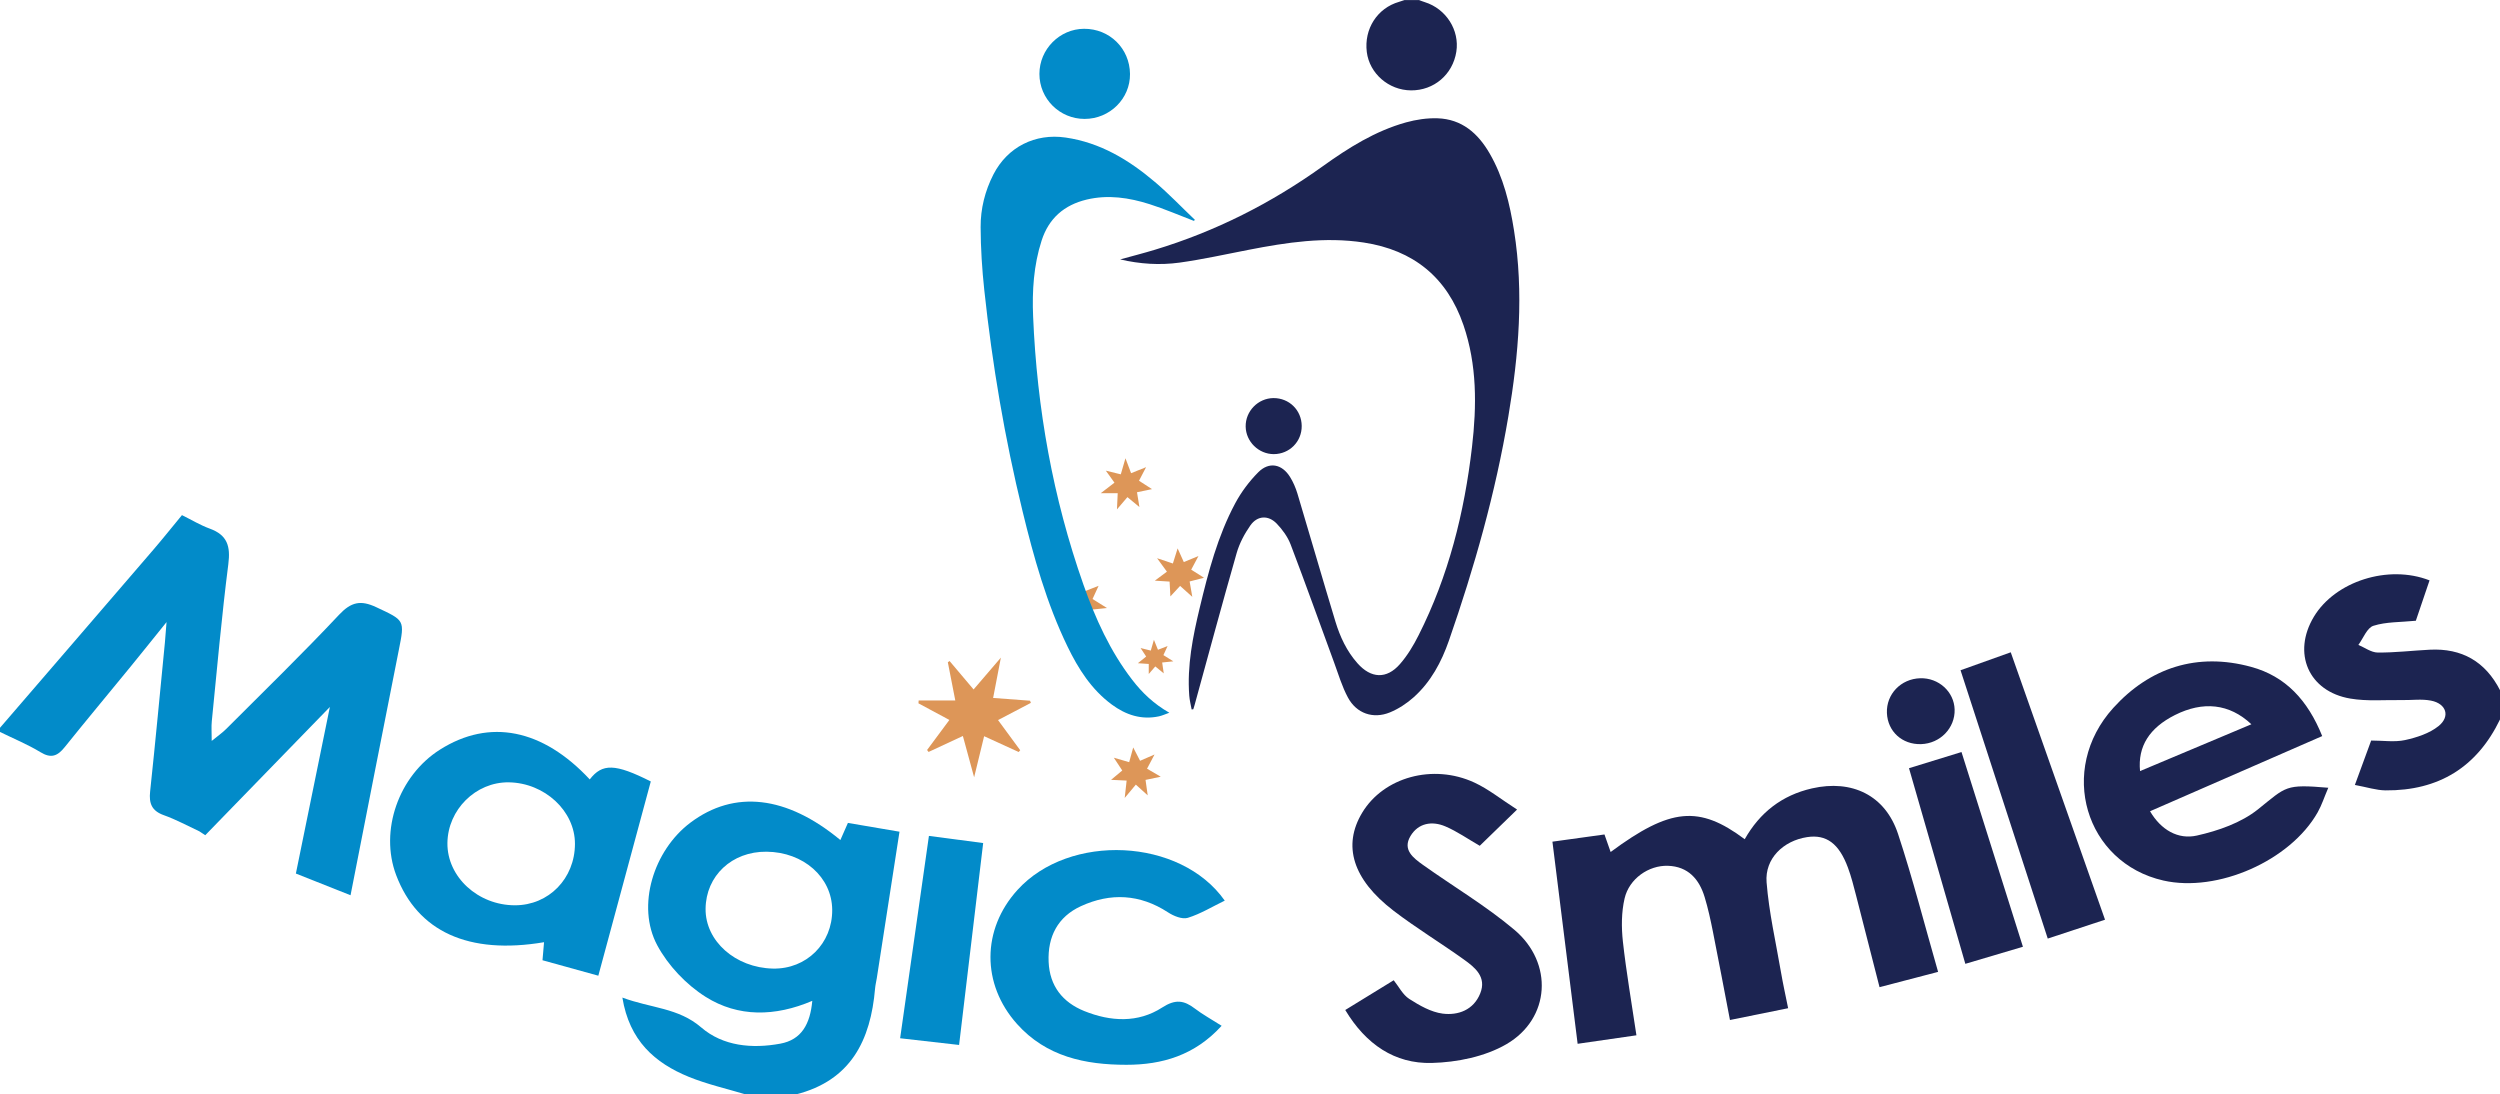 <?xml version="1.0" encoding="UTF-8"?><svg id="Layer_2" xmlns="http://www.w3.org/2000/svg" viewBox="0 0 600 262.67"><defs><style>.cls-1{fill:#dd9658;}.cls-1,.cls-2,.cls-3{stroke-width:0px;}.cls-2{fill:#028bc9;}.cls-3{fill:#1c2451;}</style></defs><g id="Layer_1-2"><path class="cls-2" d="M0,174.67c12.27-14.24,24.55-28.47,36.8-42.73,2.27-2.64,4.44-5.37,6.87-8.31,2.29,1.13,4.41,2.42,6.7,3.25,4.19,1.53,4.98,4.22,4.43,8.5-1.6,12.54-2.71,25.15-3.97,37.74-.13,1.31-.02,2.64-.02,4.7,1.44-1.18,2.58-1.96,3.53-2.92,9.06-9.07,18.27-18.02,27.04-27.36,2.9-3.08,5.18-3.57,8.91-1.82,6.85,3.22,6.88,3,5.41,10.36-3.86,19.39-7.64,38.79-11.57,58.78-4.35-1.73-8.59-3.41-13.12-5.21,2.76-13.52,5.44-26.65,8.16-39.98-10.13,10.43-20.02,20.6-29.91,30.78-.48-.31-.95-.62-1.43-.94-2.82-1.31-5.57-2.82-8.49-3.86-2.91-1.03-3.62-2.81-3.31-5.69,1.27-11.92,2.38-23.86,3.55-35.79.11-1.1.18-2.2.39-4.87-3.47,4.3-6.02,7.5-8.61,10.67-5.27,6.45-10.61,12.84-15.82,19.33-1.72,2.15-3.26,2.8-5.85,1.21C6.63,178.65,3.25,177.27,0,175.67c0-.33,0-.67,0-1Z"/><path class="cls-2" d="M179,262.67c-4.57-1.38-9.27-2.43-13.67-4.22-8.18-3.34-14.28-8.7-15.96-19.03,6.85,2.56,13.42,2.42,18.92,7.16,5.23,4.51,12.21,5.15,18.98,3.9,5.12-.94,7.18-4.74,7.68-10.28-8.93,3.82-17.79,3.95-25.57-.94-4.68-2.94-9.03-7.53-11.64-12.39-5.06-9.44-.89-22.79,7.97-29.44,10.54-7.91,23.06-6.52,35.98,4.18.59-1.34,1.14-2.6,1.81-4.11,4.11.7,7.99,1.36,12.38,2.11-1.85,11.95-3.65,23.56-5.45,35.16-.13.82-.34,1.63-.41,2.46-1.06,12.43-5.8,22.1-19.02,25.44h-12ZM183.96,204.41c-8.3-.08-14.55,5.78-14.62,13.71-.07,7.73,7.16,14.15,16.16,14.34,8.04.17,14.29-6.02,14.23-14.1-.06-7.82-6.88-13.87-15.77-13.95Z"/><path class="cls-2" d="M143.6,234.17c-4.83-1.34-8.97-2.48-13.4-3.71.13-1.56.25-2.92.37-4.33-18.12,3.06-30.36-2.54-35.49-16.1-4.03-10.65.58-23.84,10.53-30.13,11.88-7.51,24.62-4.97,35.93,7.16,3.01-3.89,6.1-3.82,14.65.49-4.12,15.27-8.27,30.62-12.59,46.61ZM137.99,202.53c.02-7.88-7.26-14.65-15.89-14.77-7.91-.1-14.63,6.55-14.72,14.57-.09,8.11,7.32,14.94,16.21,14.94,8.11,0,14.38-6.42,14.4-14.75Z"/><path class="cls-2" d="M293.19,246.19c-6.46,7.1-14.28,9.36-22.85,9.36-9.9,0-19.24-1.95-26.26-9.8-8.54-9.56-8.47-22.69.1-32.15,12.43-13.72,39.12-12.57,49.76,2.55-2.98,1.44-5.8,3.18-8.87,4.13-1.35.41-3.42-.44-4.77-1.33-6.74-4.39-13.78-4.73-20.88-1.47-5.53,2.54-8.01,7.28-7.75,13.37.25,5.8,3.36,9.7,8.55,11.8,6.29,2.54,12.89,2.92,18.71-.85,3.18-2.05,5.23-1.74,7.86.27,1.83,1.4,3.89,2.52,6.4,4.12Z"/><path class="cls-2" d="M222.94,200.62c4.66.61,8.57,1.13,13.02,1.71-1.93,16.17-3.82,32.06-5.78,48.46-4.72-.54-8.95-1.02-14.15-1.61,2.29-16.11,4.56-32.03,6.91-48.56Z"/><path class="cls-3" d="M600,172.67c-5.54,11.49-14.77,17.12-27.45,17.02-2.25-.02-4.49-.77-7.38-1.3,1.44-3.94,2.69-7.32,3.91-10.66,2.9,0,5.61.43,8.12-.11,2.82-.62,5.86-1.6,8.05-3.36,2.88-2.32,1.87-5.39-1.81-6.11-2.24-.44-4.63-.09-6.95-.13-4.14-.07-8.37.33-12.41-.36-10.05-1.7-14-10.92-8.74-19.66,5.08-8.44,17.78-12.6,27.75-8.71-1.13,3.33-2.27,6.69-3.29,9.69-3.74.37-7.14.24-10.18,1.21-1.54.49-2.43,2.99-3.61,4.59,1.55.65,3.09,1.82,4.64,1.83,4.15.04,8.31-.47,12.47-.68,7.72-.4,13.38,2.84,16.9,9.75v7Z"/><path class="cls-3" d="M465.15,233.25c-4.94,1.29-9.23,2.41-14.06,3.67-1.94-7.6-3.77-14.81-5.63-22-.58-2.25-1.15-4.52-1.96-6.7-2.15-5.81-5.2-8.02-9.81-7.31-5.71.88-10.16,5.16-9.71,10.84.57,7.25,2.23,14.41,3.46,21.61.47,2.75,1.08,5.47,1.71,8.61-4.76.96-9.08,1.84-13.96,2.83-1.4-7.29-2.71-14.27-4.1-21.24-.55-2.77-1.15-5.54-1.97-8.24-1.31-4.34-3.98-7.37-8.82-7.53-4.62-.15-9.3,3.1-10.4,7.83-.77,3.31-.78,6.94-.41,10.34.82,7.39,2.1,14.73,3.25,22.51-4.75.69-9.12,1.32-14.11,2.04-2.04-16.31-4.02-32.21-6.05-48.51,4.47-.62,8.37-1.16,12.49-1.73.55,1.56,1,2.84,1.48,4.21,14.32-10.6,21.21-11.27,32.18-3.07,3.61-6.38,8.91-10.55,16.15-12.2,9.59-2.18,17.58,1.64,20.65,10.94,3.53,10.71,6.33,21.67,9.61,33.1Z"/><path class="cls-3" d="M558.79,189.06c-.99,2.31-1.59,4.21-2.55,5.9-6.57,11.62-24.04,19.31-37.02,16.37-18.75-4.25-25.49-26.57-12.03-41.43,8.77-9.68,20.15-13.38,33.08-9.85,8.23,2.24,13.58,7.96,17.06,16.61-13.74,6-27.36,11.94-41.32,18.04,2.64,4.51,6.75,6.84,11.22,5.84,5.15-1.15,10.65-3.07,14.69-6.3,6.89-5.52,6.46-6.06,16.86-5.18ZM540.34,173.83c-5.3-5-11.64-5.6-18.36-2.22-6.09,3.07-8.95,7.48-8.37,13.45,8.9-3.74,17.67-7.43,26.73-11.24Z"/><path class="cls-3" d="M364.11,194.28c-3.57,3.46-6.27,6.09-8.97,8.71-2.84-1.63-5.42-3.45-8.26-4.66-3.2-1.36-6.5-.81-8.37,2.33-1.96,3.28.68,5.26,3.01,6.92,7.31,5.21,15.11,9.82,21.95,15.59,9.41,7.94,8.62,21.3-1.92,27.43-5.16,3-11.88,4.36-17.94,4.51-8.84.23-15.79-4.44-20.75-12.71,3.65-2.24,7.24-4.45,11.63-7.14,1.22,1.52,2.17,3.48,3.73,4.48,2.45,1.57,5.23,3.17,8.03,3.53,3.74.47,7.41-.89,9-4.84,1.6-3.97-1.25-6.24-3.98-8.19-5.54-3.97-11.4-7.52-16.81-11.66-9.83-7.53-12.28-15.64-7.54-23.52,5.12-8.52,16.96-11.85,26.92-7.25,3.4,1.57,6.39,4,10.27,6.49Z"/><path class="cls-3" d="M505.2,220.73c-4.74,1.56-9.07,2.99-13.74,4.53-7.02-21.6-13.89-42.72-20.93-64.4,3.97-1.42,7.64-2.74,12.05-4.31,7.54,21.39,15,42.56,22.63,64.19Z"/><path class="cls-3" d="M485.51,227.22c-4.87,1.45-9.1,2.7-13.83,4.1-4.59-15.95-9.02-31.34-13.52-46.95,4.34-1.33,8.11-2.49,12.6-3.88,4.87,15.44,9.69,30.71,14.74,46.73Z"/><path class="cls-3" d="M460.85,162.78c4.43-.13,8.13,3.23,8.26,7.49.14,4.45-3.47,8.18-8.05,8.32-4.54.14-8.02-3.04-8.2-7.47-.18-4.52,3.35-8.2,7.99-8.34Z"/><path class="cls-1" d="M244.48,180.48c-2.64-1.21-5.29-2.42-8.29-3.79-.77,3.18-1.5,6.18-2.4,9.86-.98-3.58-1.79-6.55-2.7-9.91-2.87,1.34-5.55,2.59-8.23,3.83-.12-.16-.24-.32-.36-.47,1.73-2.33,3.46-4.66,5.35-7.21-2.64-1.42-5.03-2.71-7.42-3.99l.05-.69h8.79c-.67-3.43-1.23-6.3-1.79-9.16.14-.1.28-.2.42-.3,1.83,2.17,3.67,4.34,5.76,6.82,2.11-2.46,4.06-4.74,6.55-7.64-.71,3.7-1.26,6.55-1.86,9.68,3.05.23,5.96.44,8.86.66.07.17.14.35.2.52-2.52,1.32-5.03,2.64-7.88,4.13,1.83,2.48,3.58,4.86,5.32,7.24-.12.14-.25.28-.37.42Z"/><path class="cls-1" d="M265.64,145.93c-1.57.16-2.62.27-3.9.41.18,1.21.33,2.26.55,3.78-1.11-.92-1.95-1.61-2.94-2.43-.71.82-1.34,1.55-2.27,2.63v-3.49c-1.19-.08-2.25-.15-3.78-.26,1.08-.86,1.89-1.51,2.89-2.31-.57-.88-1.15-1.76-1.93-2.96,1.32.33,2.35.59,3.55.89.34-1.16.66-2.28,1.09-3.76.55,1.36.95,2.35,1.41,3.48,1.04-.41,1.97-.77,3.35-1.31-.52,1.14-.9,1.98-1.45,3.16.95.6,1.98,1.24,3.45,2.16Z"/><path class="cls-1" d="M281.61,158.72c-1.08.11-1.81.19-2.69.28.12.84.23,1.56.38,2.61-.77-.63-1.35-1.11-2.03-1.67-.49.57-.92,1.07-1.57,1.82v-2.41c-.82-.06-1.55-.11-2.61-.18.74-.6,1.3-1.04,1.99-1.6-.4-.61-.8-1.22-1.34-2.04.91.23,1.62.41,2.45.61.23-.8.46-1.58.75-2.59.38.94.66,1.62.97,2.4.72-.28,1.36-.53,2.31-.9-.36.79-.62,1.36-1,2.18.66.41,1.37.86,2.38,1.49Z"/><path class="cls-1" d="M270.11,109.98c.58,1.53.93,2.46,1.35,3.58,1.13-.45,2.13-.85,3.6-1.44-.65,1.26-1.13,2.17-1.7,3.26.9.58,1.8,1.16,3.12,2.01-1.39.29-2.39.5-3.6.75.17,1.03.34,2.07.58,3.55-1.15-.95-1.97-1.64-2.88-2.38-.74.87-1.46,1.71-2.51,2.94.07-1.51.12-2.59.18-3.88h-4.07c1.35-1.04,2.28-1.76,3.29-2.53-.66-.92-1.24-1.72-2.07-2.88,1.34.33,2.29.56,3.59.88.32-1.11.65-2.23,1.12-3.86Z"/><path class="cls-1" d="M270.39,187.34c-1.28-.06-2.26-.11-3.73-.18,1.07-.9,1.81-1.51,2.68-2.24-.59-.9-1.19-1.8-2.02-3.07,1.37.4,2.39.69,3.68,1.07.28-1.03.57-2.06.97-3.53.61,1.19,1.08,2.1,1.65,3.2.98-.43,1.96-.85,3.47-1.51-.72,1.36-1.2,2.28-1.8,3.41.98.57,1.97,1.15,3.29,1.92-1.36.29-2.39.5-3.65.77.15,1.1.3,2.15.52,3.71-1.14-1.04-1.93-1.75-2.85-2.58-.84,1.01-1.59,1.91-2.67,3.2.18-1.62.3-2.7.46-4.16Z"/><path class="cls-1" d="M277.16,139.36c1.25-.93,2.02-1.51,2.9-2.16-.72-.98-1.36-1.87-2.36-3.23,1.54.52,2.55.85,3.79,1.27.35-1.11.67-2.12,1.14-3.63.59,1.3,1,2.22,1.48,3.28,1.04-.42,2.03-.83,3.52-1.44-.69,1.3-1.18,2.22-1.74,3.27.95.6,1.86,1.18,3.07,1.94-1.28.33-2.29.59-3.45.89.2,1.17.39,2.24.64,3.69-1.07-.96-1.92-1.71-2.93-2.62-.69.74-1.34,1.45-2.33,2.52-.08-1.4-.13-2.42-.19-3.56-1.06-.07-2-.13-3.53-.22Z"/><path class="cls-3" d="M340.53,0c.48.18.95.37,1.44.52,5.1,1.6,8.36,6.72,7.55,11.89-.86,5.47-5.37,9.32-10.88,9.28-5.36-.04-9.96-4.04-10.61-9.21-.69-5.54,2.52-10.54,7.75-12.04.44-.13.87-.29,1.31-.43,1.15,0,2.3,0,3.45,0Z"/><path class="cls-3" d="M286,170.3c-.2-1.12-.5-2.23-.58-3.36-.54-7.17.85-14.13,2.51-21.04,2.07-8.63,4.31-17.23,8.52-25.1,1.45-2.71,3.38-5.29,5.55-7.47,2.59-2.59,5.67-1.98,7.61,1.14.76,1.22,1.35,2.6,1.77,3.98,3.07,10.23,6.02,20.5,9.12,30.72,1.11,3.66,2.72,7.12,5.3,10.02,3.23,3.65,6.98,3.86,10.18.2,1.8-2.05,3.25-4.47,4.48-6.92,7.19-14.23,10.99-29.45,12.82-45.19,1.15-9.85,1.22-19.71-2.05-29.26-3.92-11.45-12-17.99-23.92-19.81-9.34-1.43-18.51-.03-27.65,1.75-5.52,1.07-11.02,2.3-16.58,3.07-4.73.65-9.51.34-14.24-.77,2.78-.77,5.58-1.48,8.34-2.32,14.56-4.41,27.93-11.18,40.3-20.05,6.16-4.42,12.58-8.46,19.98-10.52,2.43-.67,5.04-1.06,7.54-.98,5.83.19,9.72,3.6,12.51,8.43,3.32,5.74,4.84,12.07,5.86,18.53,2.37,14.93,1.13,29.77-1.36,44.54-3.09,18.4-8.16,36.29-14.28,53.88-1.78,5.12-4.33,9.88-8.42,13.55-1.67,1.5-3.67,2.81-5.74,3.66-4.02,1.64-8,.26-10.06-3.56-1.42-2.63-2.28-5.57-3.32-8.4-3.47-9.44-6.85-18.92-10.43-28.32-.7-1.84-1.96-3.58-3.33-5.01-2.02-2.11-4.66-1.98-6.34.41-1.41,2.01-2.63,4.31-3.3,6.66-3.47,12.12-6.75,24.3-10.09,36.45-.09.34-.2.67-.31,1.01-.13.02-.26.03-.39.05Z"/><path class="cls-2" d="M286.52,53.01c-3.54-1.35-7.02-2.87-10.62-4.01-4.91-1.56-9.96-2.33-15.11-1.1-5.39,1.3-9.07,4.48-10.8,9.83-1.92,5.95-2.3,12.11-2.04,18.26.92,22.01,4.74,43.5,12.07,64.31,2.87,8.14,6.41,15.98,11.73,22.88,2.38,3.09,5.15,5.74,8.89,7.88-1.01.36-1.73.69-2.48.86-4.23.91-7.95-.34-11.32-2.82-4.88-3.6-8.04-8.57-10.63-13.92-5.03-10.38-8.11-21.43-10.82-32.58-4.25-17.44-7.25-35.11-9.16-52.96-.54-5.02-.86-10.08-.88-15.13-.02-4.41,1.04-8.68,3.08-12.66,3.38-6.57,9.98-9.9,17.31-8.84,8.32,1.21,15.18,5.36,21.42,10.65,3.37,2.85,6.43,6.07,9.63,9.12-.09.08-.19.15-.28.23Z"/><path class="cls-2" d="M260.32,28.54c-6,.01-10.87-4.83-10.86-10.81,0-5.9,4.85-10.8,10.72-10.82,6.12-.03,10.95,4.71,11.02,10.83.07,5.92-4.84,10.79-10.87,10.8Z"/><path class="cls-3" d="M312.41,102.23c.03,3.76-2.94,6.75-6.7,6.76-3.63,0-6.69-2.99-6.75-6.61-.06-3.7,2.98-6.81,6.67-6.84,3.78-.02,6.75,2.91,6.78,6.68Z"/></g></svg>